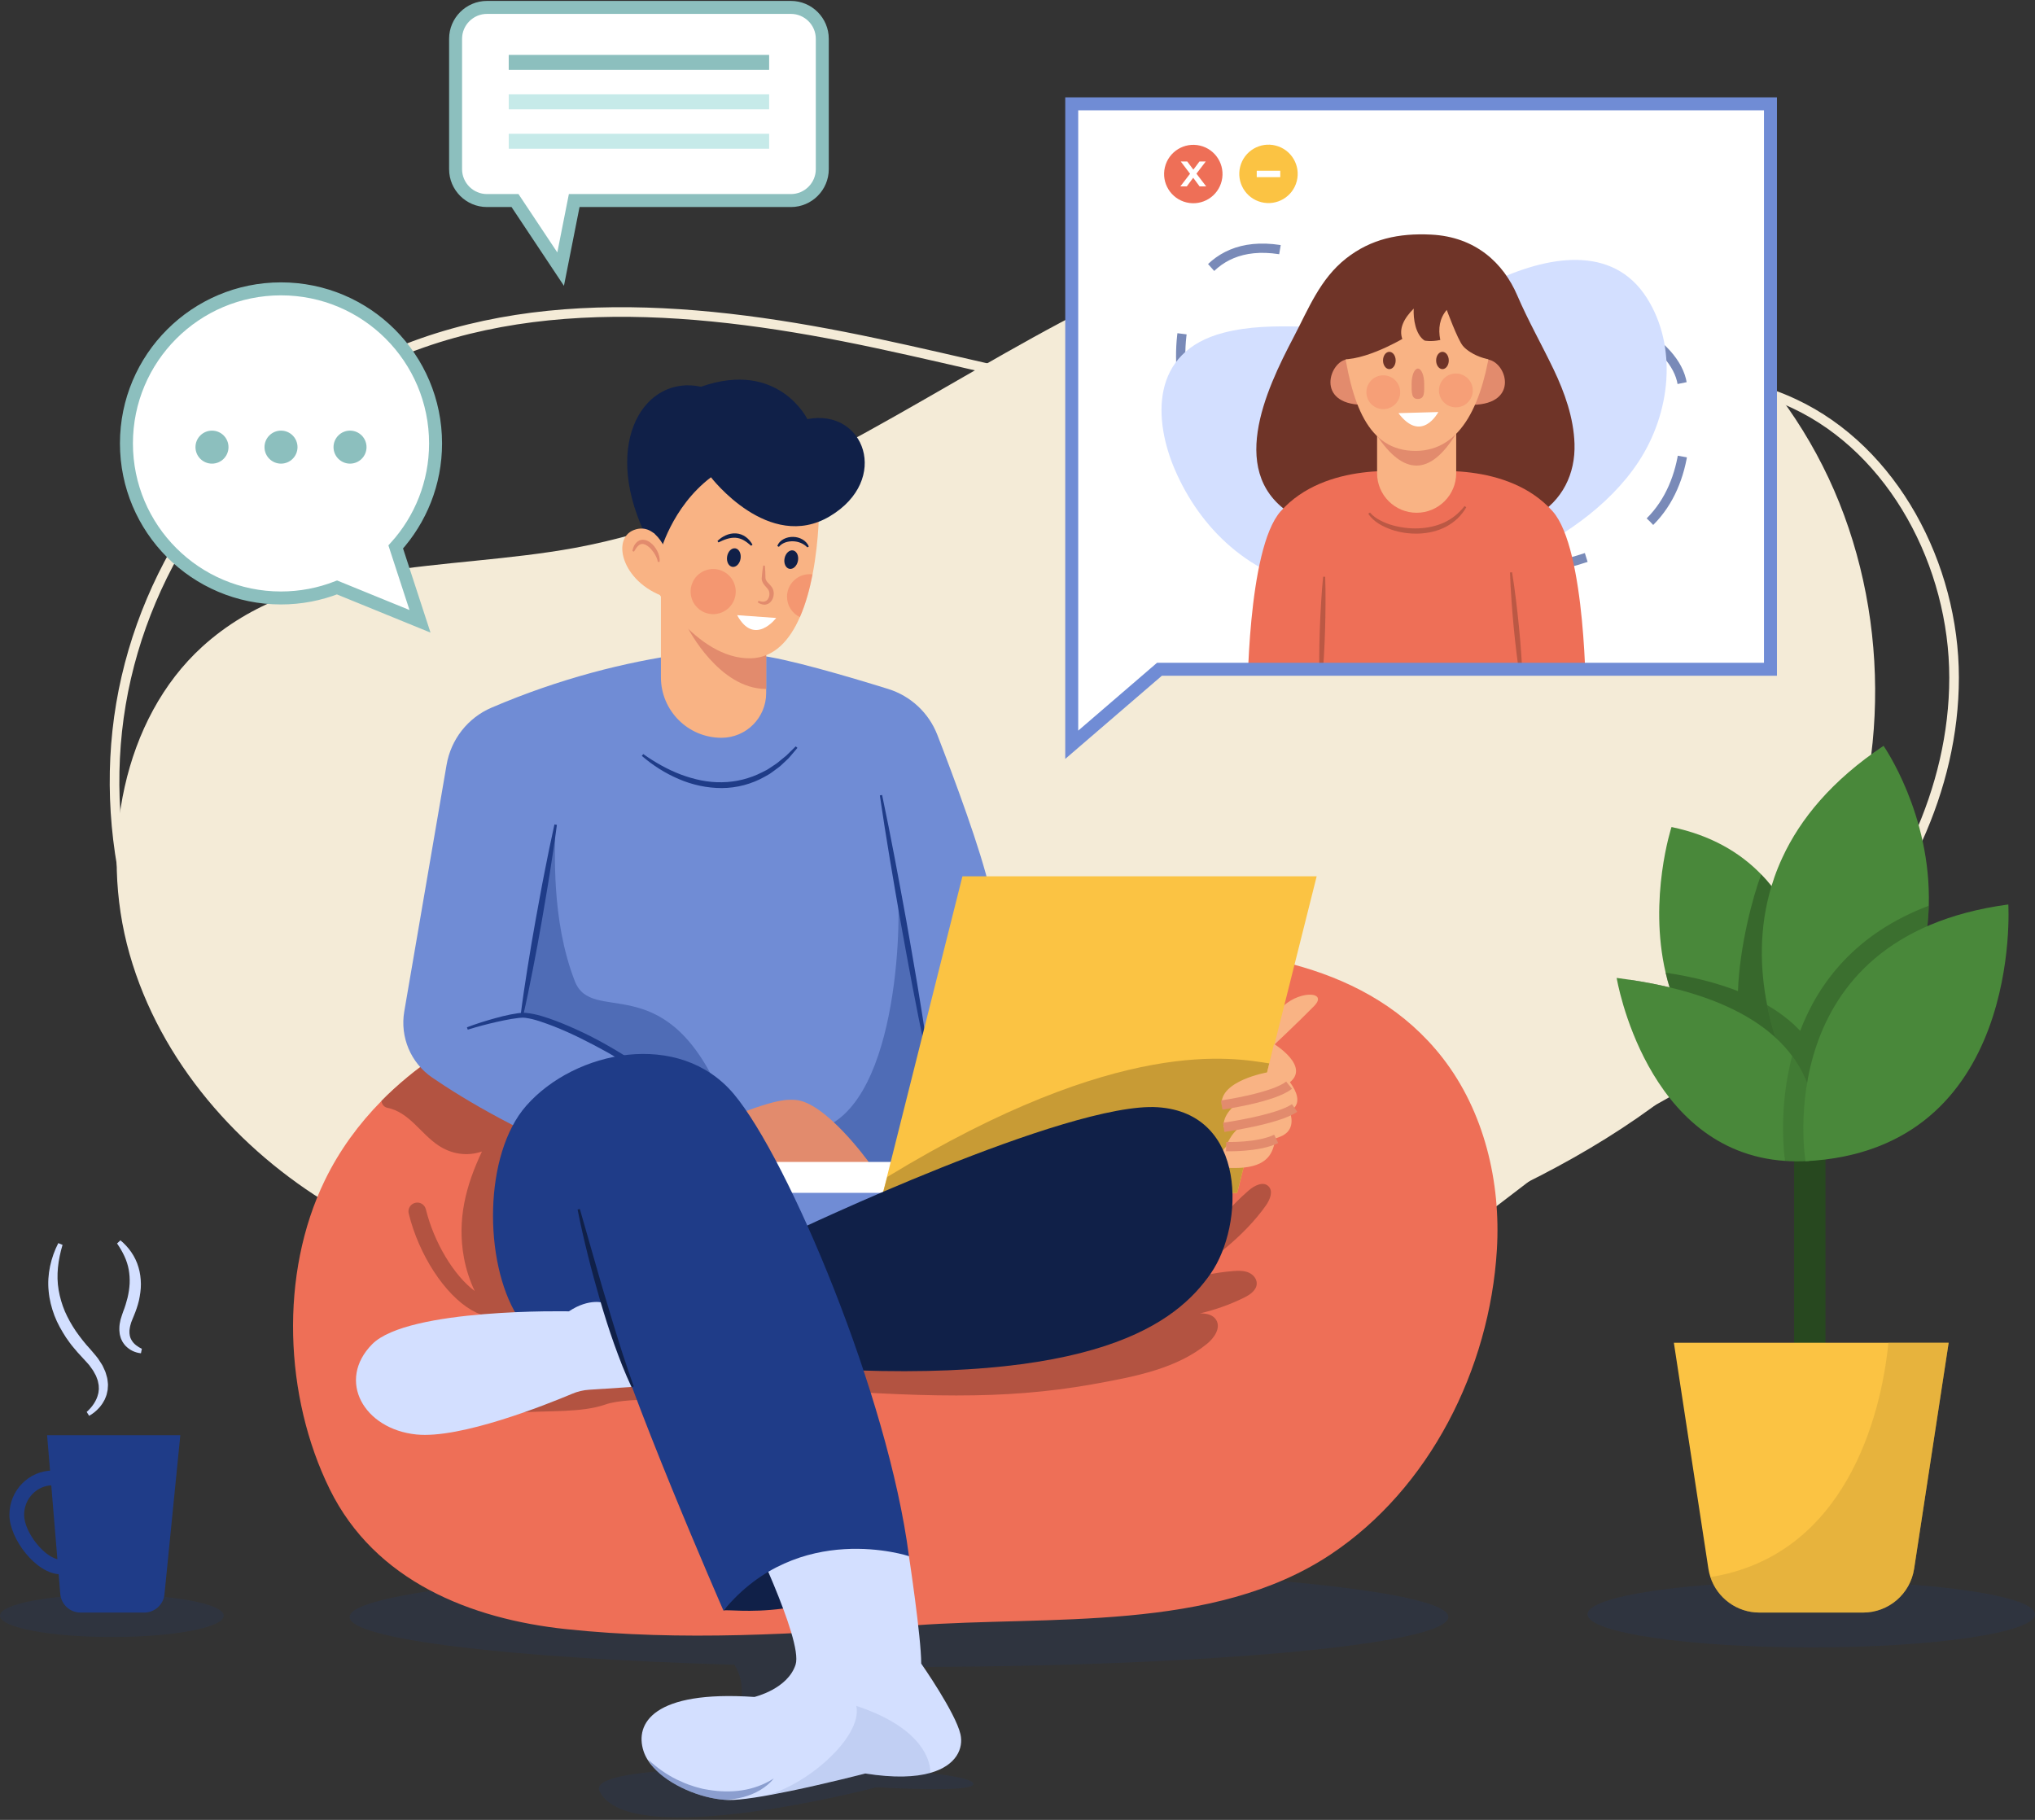 <svg width="549" height="491" viewBox="0 0 549 491" fill="none" xmlns="http://www.w3.org/2000/svg">
<rect x="0" y="0" width="549" height="491" fill="#333333" stroke="none"/>
<path d="M419.091 312.269C423.054 309.488 427.138 306.891 431.473 304.663C453.775 293.203 474.654 281.44 492.073 263.387C512.704 242.005 527.166 213.127 527.169 182.829C527.171 152.53 510.868 121.468 484.024 108.901C450.618 93.26 412.399 108.132 376.048 111.881C329.188 116.713 282.599 102.45 236.357 92.6C190.114 82.749 139.858 77.739 97.86 99.423C64.046 116.882 39.144 151.438 32.636 189.935C26.128 228.432 38.167 269.959 64.17 298.705C101.688 340.181 160.701 351.351 215.421 353.996C255.744 355.946 296.191 354.543 336.239 349.806C354.304 347.67 371.212 343.995 387.164 335.01C398.64 328.546 408.431 319.747 419.091 312.269Z" stroke="#F4EBD7" stroke-width="2.596" stroke-miterlimit="10"/>
<path d="M170.777 350.29C142.608 346.958 114.263 340.152 89.373 325.236C64.483 310.32 43.238 286.509 34.948 257.378C26.658 228.246 33.208 193.92 54.544 174.494C81.097 150.317 120.437 154.163 155.011 147.824C199.58 139.653 238.675 113.195 278.658 91.075C318.641 68.955 363.652 50.391 408.343 59.753C444.326 67.29 476.76 93.706 493.297 128.94C509.833 164.175 510.081 207.397 493.946 242.15C470.665 292.292 419.257 319.174 369.48 336.685C332.798 349.589 295.086 359.304 256.831 365.704C242.768 368.057 228.414 369.962 214.248 367.735C200.082 365.507 185.937 358.664 177.171 346.407L170.777 350.29Z" fill="#F4EBD7"/>
<mask id="mask0_4882_5208" style="mask-type:luminance" maskUnits="userSpaceOnUse" x="289" y="28" width="189" height="173">
<path d="M289.127 28.014V180.557V200.936L312.802 180.557H477.633V28.014H289.127Z" fill="white"/>
</mask>
<g mask="url(#mask0_4882_5208)">
<path d="M477.633 28.014H289.127V209.32H477.633V28.014Z" fill="white"/>
<g opacity="0.6">
<path d="M342.626 141.425C325.59 130.798 318.582 113.161 318.522 96.142C318.471 81.837 324.674 64.192 345.18 67.334C358.966 69.447 370.496 77.873 383.708 81.597C394.406 84.612 405.763 83.731 416.593 83.197C433.571 82.362 452.038 92.23 453.833 103.554C456.239 118.735 454.012 135.554 440.633 144.395C417.202 159.877 368.987 157.868 342.626 141.425Z" stroke="#1F3C88" stroke-width="2.5" stroke-miterlimit="10" stroke-dasharray="19.91 19.91"/>
</g>
<path d="M356.884 158.904C337.045 155.81 323.682 142.334 316.952 126.702C311.295 113.563 310.081 94.899 330.177 89.747C343.687 86.284 357.597 89.514 371.211 87.757C382.234 86.336 392.336 81.071 402.09 76.333C417.38 68.906 435.107 65.838 444.33 80.454C452.532 93.453 450.815 111.306 441.975 124.685C426.494 148.116 387.582 163.692 356.884 158.904Z" fill="#D3DFFF"/>
<path d="M329.597 48.765C330.597 44.529 327.974 40.286 323.739 39.285C319.504 38.285 315.26 40.908 314.26 45.143C313.26 49.378 315.882 53.622 320.118 54.622C324.353 55.622 328.597 53 329.597 48.765Z" fill="#EE6F57"/>
<path d="M323.628 50.288L321.904 47.961L320.168 50.288H318.433L321.049 46.879L318.545 43.57H320.294L321.942 45.772L323.59 43.57H325.288L322.773 46.854L325.401 50.288L323.628 50.288Z" fill="white"/>
<path d="M349.846 48.855C350.92 44.638 348.372 40.349 344.154 39.275C339.937 38.201 335.648 40.749 334.574 44.966C333.5 49.183 336.048 53.473 340.265 54.547C344.482 55.621 348.772 53.073 349.846 48.855Z" fill="#FBC343"/>
<path d="M345.385 46.064H339.042V47.794H345.385V46.064Z" fill="white"/>
<path d="M414.166 139.315C394.449 150.607 384.876 147.505 381.774 145.753C378.68 147.505 369.108 150.607 349.391 139.315C330.502 128.488 341.512 105.21 348.951 91.047C352.992 83.354 356.11 75.235 363.198 69.689C369.866 64.473 377.338 62.862 386.099 63.295C398.145 63.889 405.617 71.063 409.312 79.669C412.25 86.515 415.9 92.918 419.11 99.621C422.119 105.903 424.543 112.741 424.768 119.714C425.03 127.826 421.528 135.095 414.166 139.315Z" fill="#6F3428"/>
<path d="M418.866 137.94C406.789 124.353 384.549 127.189 382.182 127.535C379.815 127.189 357.575 124.353 345.498 137.94C336.404 148.171 336.522 189.005 336.522 189.005C336.522 187.998 378.827 187.702 382.182 187.68C385.537 187.702 427.842 187.998 427.842 189.005C427.842 189.005 427.96 148.171 418.866 137.94Z" fill="#EE6F57"/>
<path d="M363.443 96.949C358.705 97.433 354.757 108.979 367.577 109.221L370.642 105.59L363.443 96.949Z" fill="#E28B6D"/>
<path d="M401.029 96.949C406.373 97.229 410.169 108.979 397.35 109.221L394.284 105.59L401.029 96.949Z" fill="#E28B6D"/>
<path d="M382.18 138.339C376.286 138.339 371.509 133.561 371.509 127.668V114.203H392.852V127.668C392.852 133.562 388.074 138.339 382.18 138.339Z" fill="#F9B384"/>
<path d="M392.796 117.059C385.775 128.498 378.647 128.297 371.42 117.455L392.796 117.059Z" fill="#E28B6D"/>
<path d="M402.769 88.399C402.664 89.444 402.541 90.47 402.408 91.486C400.194 108.407 394.418 121.65 381.868 121.65C368.985 121.65 364.501 108.939 362.145 91.258C361.946 89.814 361.775 88.323 361.604 86.812L386.941 76.685L402.769 88.399Z" fill="#F9B384"/>
<path d="M359.544 96.553C365.997 98.731 378.308 91.447 378.308 91.447C377.352 88.677 378.704 85.952 381.395 83.253C381.235 85.996 381.87 90.299 384.325 91.883C384.325 91.883 385.987 92.278 388.56 91.724C387.932 88.588 388.391 85.84 390.302 83.609C390.302 83.609 393.192 91.487 394.617 93.268C396.419 95.521 402.906 98.924 408.709 96.079L397.902 71.615L369.282 71.022L356.338 83.016L359.544 96.553Z" fill="#6F3428"/>
<path d="M374.815 99.584C375.758 99.584 376.521 98.54 376.521 97.253C376.521 95.965 375.758 94.921 374.815 94.921C373.873 94.921 373.109 95.965 373.109 97.253C373.109 98.54 373.873 99.584 374.815 99.584Z" fill="#6F3428"/>
<path d="M389.144 99.584C390.087 99.584 390.85 98.54 390.85 97.253C390.85 95.965 390.087 94.921 389.144 94.921C388.202 94.921 387.438 95.965 387.438 97.253C387.438 98.54 388.202 99.584 389.144 99.584Z" fill="#6F3428"/>
<path d="M384.222 103.541C384.222 105.803 384.402 107.586 382.521 107.638C380.734 107.687 380.821 105.803 380.821 103.541C380.821 101.278 381.582 99.443 382.521 99.443C383.46 99.443 384.222 101.278 384.222 103.541Z" fill="#E28B6D"/>
<path d="M377.27 111.464L388.032 111.166C388.032 111.166 383.537 119.765 377.27 111.464Z" fill="white"/>
<path opacity="0.3" d="M392.764 109.894C395.282 109.894 397.323 107.853 397.323 105.335C397.323 102.817 395.282 100.776 392.764 100.776C390.246 100.776 388.205 102.817 388.205 105.335C388.205 107.853 390.246 109.894 392.764 109.894Z" fill="#EE6F57"/>
<path opacity="0.3" d="M377.683 106.544C378.084 104.058 376.395 101.718 373.909 101.316C371.423 100.915 369.083 102.604 368.681 105.09C368.28 107.576 369.969 109.916 372.455 110.318C374.941 110.719 377.281 109.03 377.683 106.544Z" fill="#EE6F57"/>
<g opacity="0.4">
<path d="M369.591 138.276C370.354 139.165 371.315 139.875 372.375 140.409C373.421 140.964 374.536 141.399 375.683 141.719C377.978 142.354 380.373 142.648 382.743 142.543C385.109 142.44 387.462 141.952 389.603 140.966C391.747 139.986 393.618 138.45 395.097 136.542L395.564 136.845C394.957 137.947 394.162 138.948 393.257 139.844C392.332 140.72 391.283 141.472 390.157 142.08C387.89 143.288 385.333 143.857 382.801 143.96C380.264 144.048 377.713 143.704 375.32 142.867C374.127 142.447 372.963 141.925 371.886 141.241C370.824 140.549 369.819 139.699 369.134 138.594L369.591 138.276Z" fill="#6F3428"/>
</g>
<g opacity="0.4">
<path d="M357.509 155.607C357.601 158.027 357.608 160.445 357.596 162.862C357.6 165.279 357.535 167.694 357.468 170.11C357.392 172.525 357.295 174.939 357.146 177.351L356.903 180.969C356.792 182.174 356.707 183.38 356.566 184.584L356.01 184.566C355.947 183.356 355.941 182.147 355.908 180.937L355.901 177.311C355.909 174.893 355.969 172.478 356.05 170.063C356.141 167.649 356.233 165.235 356.393 162.822C356.538 160.41 356.703 157.998 356.952 155.588L357.509 155.607Z" fill="#6F3428"/>
</g>
<g opacity="0.4">
<path d="M407.925 154.393C408.331 156.811 408.652 159.237 408.954 161.665C409.271 164.091 409.52 166.525 409.768 168.958C410.006 171.392 410.224 173.828 410.388 176.27L410.618 179.933C410.663 181.157 410.736 182.379 410.753 183.606L410.198 183.66C409.979 182.452 409.816 181.239 409.626 180.029L409.149 176.39C408.843 173.962 408.589 171.529 408.356 169.095C408.132 166.659 407.91 164.223 407.756 161.781C407.587 159.34 407.437 156.897 407.371 154.447L407.925 154.393Z" fill="#6F3428"/>
</g>
</g>
<path d="M289.129 28.014V180.557V200.936L312.804 180.557H477.635V28.014H289.129Z" stroke="#708CD5" stroke-width="3.5" stroke-miterlimit="10"/>
<path opacity="0.15" d="M30.18 441.66C46.848 441.66 60.36 439.087 60.36 435.913C60.36 432.74 46.848 430.167 30.18 430.167C13.512 430.167 0 432.74 0 435.913C0 439.087 13.512 441.66 30.18 441.66Z" fill="#1F3C88"/>
<path d="M16.334 424.728C9.804 424.728 2.535 415.169 2.535 408.69C2.535 402.106 7.785 396.749 14.238 396.749C20.692 396.749 25.942 402.106 25.942 408.69C25.941 414.891 23.333 424.728 16.334 424.728ZM14.238 400.72C9.975 400.72 6.506 404.295 6.506 408.69C6.506 413.539 12.384 420.757 16.334 420.757C19.963 420.757 21.971 413.622 21.971 408.69C21.97 404.295 18.501 400.72 14.238 400.72Z" fill="#1F3C88"/>
<path d="M38.912 435.061H21.73C18.875 435.061 16.497 432.872 16.261 430.027L12.708 387.209H48.646L44.373 430.117C44.094 432.923 41.732 435.061 38.912 435.061Z" fill="#1F3C88"/>
<path d="M16.875 335.854C15.671 339.885 15.133 344.033 15.816 348.024C16.155 350.012 16.722 351.952 17.508 353.814C18.317 355.666 19.32 357.443 20.463 359.137C21.645 360.809 22.899 362.447 24.318 363.962C24.654 364.327 25.02 364.779 25.389 365.221C25.748 365.667 26.131 366.086 26.467 366.556L27.42 368.021C27.75 368.498 27.947 369.085 28.209 369.612C28.485 370.133 28.619 370.742 28.791 371.32C28.991 371.889 29.024 372.52 29.097 373.128C29.143 373.431 29.135 373.741 29.107 374.052L29.045 374.977C29.001 375.281 28.917 375.581 28.851 375.881C28.783 376.181 28.718 376.481 28.591 376.76L28.244 377.603C28.102 377.869 27.947 378.127 27.798 378.386C27.658 378.651 27.477 378.886 27.299 379.121C27.122 379.357 26.955 379.6 26.746 379.805C25.963 380.685 25.09 381.393 24.047 381.981L23.385 380.93C24.856 379.635 26.06 377.895 26.468 376.102C26.548 375.884 26.567 375.653 26.592 375.426C26.615 375.199 26.66 374.976 26.669 374.749L26.639 374.068C26.64 373.843 26.625 373.618 26.56 373.394C26.456 372.947 26.427 372.497 26.224 372.064C26.052 371.63 25.94 371.185 25.672 370.775C25.423 370.363 25.25 369.929 24.953 369.535L24.101 368.344C23.796 367.957 23.435 367.6 23.107 367.226L22.052 366.077C21.298 365.268 20.545 364.458 19.855 363.583C19.128 362.744 18.488 361.825 17.846 360.913C16.633 359.034 15.499 357.078 14.694 354.958C13.896 352.841 13.329 350.621 13.125 348.36C12.66 343.825 13.738 339.274 15.725 335.384L16.875 335.854Z" fill="#D3DFFF"/>
<path d="M32.483 334.629C34.706 336.451 36.525 338.987 37.363 341.913C37.802 343.365 37.99 344.885 38.012 346.393C38.032 347.906 37.788 349.39 37.489 350.841C37.151 352.283 36.665 353.676 36.103 355.016L35.726 355.937C35.615 356.225 35.478 356.513 35.384 356.802L35.143 357.668C35.055 357.96 35.045 358.235 34.984 358.523C34.911 358.814 34.94 359.08 34.927 359.359C34.895 359.646 34.972 359.895 34.996 360.165C35.006 360.443 35.133 360.671 35.187 360.939C35.305 361.173 35.391 361.435 35.552 361.656C36.104 362.592 37.163 363.388 38.27 363.891L38.026 365.109C36.45 364.945 34.981 364.272 33.805 363.029C33.511 362.727 33.288 362.354 33.049 361.999C32.876 361.615 32.634 361.234 32.533 360.822C32.421 360.413 32.284 359.994 32.265 359.581C32.226 359.168 32.159 358.74 32.2 358.342C32.231 357.943 32.209 357.515 32.298 357.135L32.535 355.977C32.631 355.599 32.764 355.246 32.879 354.878C33.002 354.512 33.119 354.136 33.232 353.85C33.728 352.626 34.085 351.368 34.412 350.118C34.711 348.862 34.897 347.594 34.975 346.33C35.034 345.065 34.945 343.806 34.73 342.561C34.291 340.065 33.12 337.712 31.579 335.479L32.483 334.629Z" fill="#D3DFFF"/>
<path opacity="0.15" d="M488.639 444.463C521.975 444.463 549 440.463 549 435.528C549 430.593 521.975 426.593 488.639 426.593C455.303 426.593 428.279 430.593 428.279 435.528C428.279 440.463 455.303 444.463 488.639 444.463Z" fill="#1F3C88"/>
<path d="M492.481 289.989H484.01V372.851H492.481V289.989Z" fill="#27481F"/>
<path d="M490.363 284.421C490.252 290.417 489.696 295.469 489.228 298.733C488.87 301.243 488.568 302.688 488.568 302.688C465.441 295.183 454.83 280.847 450.414 266.384C450.001 265.066 449.652 263.74 449.35 262.421C444.68 242.296 450.939 223.124 450.939 223.124C461.541 225.34 469.38 229.962 475.138 235.911C476.131 236.927 477.052 237.976 477.918 239.064C488.576 252.422 490.617 270.84 490.363 284.421Z" fill="#49883A"/>
<path d="M520.344 244.361C519.883 260.452 513.625 279.195 494.214 297.192C492.729 298.574 491.156 299.956 489.505 301.33C489.33 301.481 489.155 301.624 488.98 301.766C488.98 301.766 485.764 297.049 482.452 289.377C482.404 289.266 482.357 289.162 482.317 289.051C481.157 286.343 479.99 283.269 478.957 279.91C478.108 277.17 477.345 274.247 476.734 271.166C474.399 259.324 474.391 245.282 480.848 231.383C485.692 220.916 494.206 210.535 508.137 201.219C508.137 201.219 521.059 219.677 520.344 244.361Z" fill="#49883A"/>
<path opacity="0.5" d="M494.215 297.192C492.73 298.574 491.157 299.956 489.505 301.33C489.331 301.481 489.156 301.623 488.981 301.766C488.981 301.766 485.765 297.049 482.453 289.377C482.408 289.272 482.362 289.157 482.317 289.051L482.318 289.051C482.037 288.397 481.757 287.719 481.478 287.023C481.372 286.758 481.267 286.478 481.161 286.207C480.979 285.74 480.797 285.278 480.617 284.794C480.476 284.415 480.34 284.018 480.201 283.629C480.056 283.222 479.908 282.823 479.766 282.404C479.49 281.592 479.219 280.761 478.958 279.91C478.108 277.17 477.346 274.247 476.734 271.165C474.828 261.508 474.471 250.381 477.918 239.063C477.052 237.975 476.131 236.927 475.138 235.91C472.912 241.785 469.295 255.253 468.866 267.398C463.519 265.303 457.09 263.585 449.35 262.421C449.652 263.74 450.001 265.066 450.414 266.384C447.118 265.598 443.552 264.907 439.7 264.335C442.742 274.708 454.941 307.747 486.773 308.239C487.583 308.255 488.401 308.247 489.235 308.215C490.546 308.176 491.888 308.073 493.27 307.914C493.27 307.914 494.699 303.411 494.215 297.192Z" fill="#27481F"/>
<path d="M489.433 306.484C489.433 306.508 489.433 306.54 489.425 306.564C489.409 306.762 489.394 306.953 489.37 307.135C489.354 307.223 489.346 307.31 489.338 307.398C489.322 307.548 489.306 307.691 489.282 307.834C489.227 308.271 489.163 308.676 489.1 309.065C489.06 309.319 489.012 309.566 488.965 309.804C488.544 311.94 488.067 313.211 488.067 313.211C485.804 313.354 483.643 313.346 481.563 313.203C443.877 310.678 436.142 263.835 436.142 263.835C437.357 263.986 438.54 264.153 439.7 264.335C443.552 264.907 447.118 265.598 450.414 266.384C464.034 269.625 473.049 274.509 478.958 279.91C480.737 281.53 482.23 283.206 483.477 284.889C486.971 289.591 488.599 294.42 489.227 298.733C489.362 299.622 489.449 300.488 489.505 301.33C489.624 303.204 489.576 304.943 489.433 306.484Z" fill="#49883A"/>
<path opacity="0.38" d="M520.345 244.361C520.114 252.406 518.431 261.111 514.38 270.062C510.337 279.012 503.92 288.193 494.215 297.192C494.175 297.224 494.136 297.263 494.096 297.295C493.524 297.827 492.936 298.359 492.333 298.891C492.158 299.05 491.983 299.209 491.801 299.368C491.054 300.019 490.292 300.678 489.505 301.33C489.45 300.488 489.362 299.622 489.227 298.733C488.6 294.42 486.972 289.591 483.477 284.889C482.23 283.206 480.737 281.53 478.958 279.91C478.108 277.17 477.346 274.247 476.734 271.166C478.887 272.42 480.793 273.747 482.461 275.129C483.644 276.098 484.692 277.09 485.653 278.099C490.617 265.114 500.616 251.818 520.345 244.361Z" fill="#27481F"/>
<path opacity="0.2" d="M489.433 306.484C489.433 306.508 489.433 306.54 489.426 306.564C489.41 306.762 489.394 306.953 489.37 307.136C489.354 307.223 489.346 307.31 489.338 307.398C489.322 307.549 489.306 307.692 489.283 307.834C489.227 308.271 489.163 308.676 489.1 309.066C489.052 309.32 489.013 309.566 488.965 309.804C488.544 311.941 488.067 313.211 488.067 313.211C485.804 313.354 483.644 313.346 481.563 313.203C481.213 310.606 480.205 300.941 482.452 289.377C482.738 287.908 483.08 286.407 483.477 284.89C486.971 289.591 488.6 294.42 489.227 298.733C489.362 299.622 489.449 300.488 489.505 301.33C489.624 303.204 489.576 304.944 489.433 306.484Z" fill="#27481F"/>
<path d="M525.705 362.262L516.389 423.241C515.348 430.04 509.503 435.059 502.625 435.059H474.653C468.561 435.059 463.272 431.12 461.429 425.489C461.191 424.766 461.009 424.012 460.889 423.241L451.573 362.262H525.705Z" fill="#FBC343"/>
<path d="M487.091 313.285C487.091 313.285 476.884 252.748 541.801 244.021C541.801 244.021 545.873 310.358 487.091 313.285Z" fill="#49883A"/>
<path opacity="0.4" d="M525.705 362.262L516.389 423.241C515.349 430.04 509.503 435.059 502.625 435.059H474.653C468.562 435.059 463.272 431.12 461.43 425.489C497.749 419.667 507.486 382.276 509.456 362.262H525.705Z" fill="#C89B35"/>
<path opacity="0.15" d="M390.735 436.265C390.735 428.816 324.38 422.778 242.527 422.778C160.674 422.778 94.319 428.816 94.319 436.265C94.319 442.306 137.974 447.419 198.144 449.136C204.696 459.885 193.759 472.742 185.376 477.38C170.656 478.115 160.092 479.753 161.755 483.247C169.622 499.767 236.477 482.188 236.477 482.188C236.477 482.188 262.62 483.813 262.62 481.327C262.62 480.183 258.015 479.14 250.444 478.345L251.003 478.312L222.78 449.632C229.241 449.71 235.831 449.752 242.527 449.752C324.38 449.751 390.735 443.713 390.735 436.265Z" fill="#1F3C88"/>
<path d="M403.826 337.196C401.872 369.433 385.623 401.647 358.985 419.373C327.232 440.507 282.836 435.83 246.675 438.522C215.415 440.849 183.916 442.85 152.648 439.523C127.027 436.791 101.183 426.641 88.945 401.766C76.682 376.835 75.356 343.709 87.618 318.477C91.526 310.423 96.76 303.268 102.915 297.025C103.916 296.001 104.956 295 106.012 294.023C106.727 293.364 107.45 292.712 108.188 292.077C109.316 291.1 110.476 290.147 111.651 289.218C112.04 288.916 112.429 288.614 112.827 288.313C113.216 288.011 113.613 287.717 114.01 287.423C114.407 287.129 114.804 286.835 115.209 286.549C115.511 286.335 115.813 286.121 116.115 285.906C116.615 285.549 117.123 285.199 117.639 284.858C122.206 281.776 127.019 279.068 131.983 276.741C136.812 274.462 141.784 272.54 146.787 270.983C163.235 265.876 180.414 264.065 197.386 261.834C233.404 257.108 270.073 255.496 306.376 255.52C336 255.527 369.357 259.959 389.165 285.39C400.347 299.749 404.946 318.834 403.826 337.196Z" fill="#EE6F57"/>
<path d="M342.838 282.748C342.838 282.748 350.479 275.57 354.529 271.415C358.578 267.261 349.743 267.126 345.389 272.304C341.034 277.481 342.838 282.748 342.838 282.748Z" fill="#F9B384"/>
<path d="M131.983 276.741C127.019 279.068 122.206 281.776 117.64 284.858C117.123 285.199 116.615 285.549 116.115 285.906C115.813 286.121 115.511 286.335 115.209 286.549C114.804 286.835 114.407 287.129 114.01 287.423C113.613 287.717 113.216 288.011 112.827 288.313C112.43 288.614 112.041 288.916 111.651 289.218C110.492 290.139 109.356 291.084 108.236 292.053L108.189 292.077C107.45 292.713 106.727 293.364 106.012 294.023C104.956 295 103.916 296.001 102.915 297.025C103.002 297.867 103.55 298.677 104.451 298.862C110.412 300.068 113.397 305.755 118.202 308.989C121.767 311.388 125.982 312.046 130.017 310.671C125.673 319.87 123.277 328.997 125.153 339.293C125.724 342.406 126.712 345.438 128.061 348.301C122.479 344.155 117.102 335.273 114.89 326.266C114.576 324.987 113.284 324.186 112.008 324.52C110.73 324.834 109.948 326.124 110.262 327.402C113 338.554 119.97 349.268 127.212 353.458C128.936 354.455 130.687 355.09 132.422 355.382C133.856 357.22 135.457 358.928 137.217 360.459L147.923 363.453L156.659 307.064L131.983 276.741Z" fill="#B35341"/>
<path d="M163.012 314.609C140.877 305.988 125.509 296.82 116.588 290.715C110.805 286.758 107.88 279.78 109.065 272.874L120.479 206.34C121.654 199.492 126.195 193.669 132.58 190.932C150.893 183.079 168.722 178.592 184.456 176.416C184.456 176.416 193.269 175.705 204.51 176.813C211.907 177.543 228.84 182.533 239.604 185.876C245.686 187.765 250.567 192.319 252.871 198.256C257.384 209.89 264.716 229.534 267.054 240.152C275.128 276.818 273.804 274.104 273.804 274.104L282.144 330.493L193.589 335.457L170.954 325.132L163.012 314.609Z" fill="#708CD5"/>
<path d="M217.814 113.078C217.814 113.078 209.971 96.995 189.123 104.341C174.033 101.065 162.517 118.935 173.636 143.258L194.583 148.122L217.814 113.078Z" fill="#102048"/>
<path d="M206.695 158.546V186.995C206.695 193.651 201.294 199.051 194.639 199.051C185.616 199.051 178.302 191.737 178.302 182.714V158.546H206.695Z" fill="#F9B384"/>
<path d="M206.694 170.348V185.867C194.042 185.931 185.647 169.57 185.647 169.57L206.694 170.348Z" fill="#E28B6D"/>
<path d="M219.211 154.964C218.449 158.904 217.361 162.938 215.796 166.488C213.064 172.723 208.894 177.472 202.525 177.607C187.617 177.925 176.117 157.553 176.117 157.553L178.5 129.756L189.817 117.049L220.99 136.308C220.99 136.308 221.078 145.346 219.211 154.964Z" fill="#F9B384"/>
<path d="M178.004 149.413C178.004 149.413 181.082 136.904 191.804 128.763C191.804 128.763 207.39 149.115 223.87 139.287C240.35 129.458 233.202 110.099 217.814 113.078L200.143 111.092L178.004 118.141L174.231 135.514L178.004 149.413Z" fill="#102048"/>
<path opacity="0.4" d="M193.65 293.58C178.633 261.132 159.704 276.619 155.071 264.706C148.58 248.013 149.81 229.13 149.776 223.407L140.731 274.336C140.731 274.336 160.925 276.256 168.391 288.415L193.65 293.58Z" fill="#1F3C88"/>
<path d="M150.237 222.539C149.674 226.896 149.01 231.235 148.324 235.57C147.657 239.909 146.873 244.227 146.153 248.556C145.399 252.879 144.607 257.195 143.76 261.502L142.466 267.958C141.998 270.104 141.563 272.255 141.06 274.395L140.403 274.278C140.666 272.096 140.995 269.926 141.292 267.751L142.292 261.242C142.974 256.907 143.712 252.58 144.488 248.261C145.297 243.948 146.043 239.623 146.905 235.319C147.748 231.012 148.614 226.708 149.58 222.423L150.237 222.539Z" fill="#1F3C88"/>
<path d="M237.975 214.483C239.177 220.142 240.286 225.817 241.374 231.496C242.479 237.172 243.476 242.867 244.532 248.551C245.54 254.244 246.527 259.941 247.485 265.643L248.871 274.205C249.299 277.065 249.757 279.92 250.153 282.786L249.541 282.895C248.922 280.068 248.365 277.232 247.778 274.4L246.119 265.886C245.048 260.205 244.005 254.518 242.983 248.827C242.01 243.128 240.977 237.439 240.053 231.731C239.111 226.026 238.191 220.318 237.363 214.592L237.975 214.483Z" fill="#1F3C88"/>
<path opacity="0.4" d="M242.17 240.747C243.229 251.072 241.64 304.549 216.755 305.343L217.02 316.992L256.201 314.609L242.17 240.747Z" fill="#1F3C88"/>
<path d="M191.008 303.887C208.68 296.342 212.058 296.623 214.438 296.739C222.578 297.136 234.293 313.418 234.293 313.418L234.094 316.396H189.42L191.008 303.887Z" fill="#E28B6D"/>
<path d="M258.981 313.484H203.981V321.823H258.981V313.484Z" fill="white"/>
<path d="M333.768 321.83H238.198L259.642 236.425H355.212L333.768 321.83Z" fill="#FBC343"/>
<path d="M342.43 286.9C332.974 285.488 302.397 279.134 239.39 317.521L237.934 322.816L333.769 321.83L342.43 286.9Z" fill="#C89B35"/>
<path d="M344.241 305.872C343.646 309.893 343.447 315.8 330.988 315.055L327.314 313.169L330.789 309.347L338.285 305.525L344.241 305.872Z" fill="#F9B384"/>
<path d="M345.416 295.018C345.416 295.018 352.234 303.926 345.383 306.667C337.937 309.645 330.789 309.347 330.789 309.347C333.966 300.412 344.291 301.008 344.291 301.008L345.416 295.018Z" fill="#F9B384"/>
<path d="M345.615 289.26C345.615 289.26 355.013 297.996 346.276 300.445C333.939 303.903 330.127 304.151 330.127 304.151C329.466 297.599 341.71 293.364 341.71 293.364L345.615 289.26Z" fill="#F9B384"/>
<path d="M343.696 281.649C343.696 281.649 356.536 289.459 344.49 293.827C332.445 298.195 329.599 298.129 329.599 298.129C328.937 291.577 341.843 289.326 341.843 289.326L343.696 281.649Z" fill="#F9B384"/>
<path d="M329.598 298.129C329.598 298.129 343.596 296.143 347.765 292.768" stroke="#E28B6D" stroke-width="2.5" stroke-miterlimit="10"/>
<path d="M330.127 304.152C330.127 304.152 344.687 302.1 349.254 298.923" stroke="#E28B6D" stroke-width="2.5" stroke-miterlimit="10"/>
<path d="M330.789 309.347C330.789 309.347 339.426 309.645 344.291 307.262" stroke="#E28B6D" stroke-width="2.5" stroke-miterlimit="10"/>
<path d="M195.178 434.535C196.634 433.741 219.666 438.771 245.213 419.842L212.253 410.444L195.178 434.535Z" fill="#102048"/>
<path d="M341.528 325.212C342.624 323.647 343.569 321.344 342.187 320.025C340.75 318.643 338.399 319.859 336.89 321.161C334.229 323.448 331.815 325.958 329.583 328.627L273.941 338.967L197.696 357.496L210.805 374.229C248.927 377.009 270.64 377.724 294.497 373.513C306.657 371.367 317.527 369.155 325.636 362.547C327.566 360.967 329.393 358.314 328.138 356.162C327.288 354.708 325.525 354.327 323.754 354.343C327.828 353.382 331.783 351.976 335.54 350.142C337.216 349.331 339.082 348.061 339.042 346.202C339.018 344.868 337.938 343.74 336.699 343.264C335.46 342.787 334.094 342.827 332.768 342.922C327.685 343.303 322.658 344.415 317.884 346.21C326.573 340.143 335.413 333.861 341.528 325.212ZM317.765 346.29C317.765 346.274 317.773 346.266 317.789 346.25C317.813 346.242 317.845 346.234 317.869 346.218C317.837 346.242 317.797 346.266 317.765 346.29Z" fill="#B35341"/>
<path d="M213.843 332.479C213.843 332.479 288.102 297.136 312.325 298.725C336.549 300.313 335.754 330.493 326.621 343.598C317.487 356.702 296.044 374.175 217.02 369.012L213.843 332.479Z" fill="#102048"/>
<path d="M251.004 478.312C246.985 479.448 241.283 479.725 233.436 478.479C233.436 478.479 223.27 481.115 213.263 483.188C206.488 484.594 199.793 485.738 196.37 485.626C196.076 485.619 195.782 485.603 195.481 485.579C188.912 485.11 180.637 481.687 176.245 476.795C176.237 476.779 176.229 476.763 176.213 476.755C175.006 475.405 174.092 473.936 173.6 472.395C171.217 464.977 176.253 455.979 203.518 457.829C203.518 457.829 212.516 455.716 214.637 449.093C216.758 442.477 201.135 410.708 201.135 410.708L223.373 395.618L245.214 419.842C245.214 419.842 248.526 441.683 248.526 448.831C248.526 448.831 257.787 462.07 259.113 467.892C259.963 471.609 258.104 476.302 251.004 478.312Z" fill="#D3DFFF"/>
<path d="M125.969 277.165C128.516 276.185 131.111 275.393 133.735 274.665C135.049 274.306 136.37 273.97 137.717 273.706C138.389 273.57 139.068 273.454 139.757 273.359C140.104 273.313 140.448 273.277 140.808 273.248C141.19 273.23 141.565 273.233 141.921 273.27C144.774 273.569 147.36 274.465 149.929 275.415C152.485 276.388 154.987 277.478 157.443 278.659C159.907 279.825 162.305 281.122 164.663 282.483C167.021 283.846 169.341 285.276 171.595 286.806C176.075 289.898 180.385 293.295 184.096 297.297L183.624 297.769C181.628 295.963 179.55 294.256 177.388 292.657C175.244 291.037 173.024 289.517 170.755 288.077C166.252 285.136 161.525 282.55 156.713 280.162C154.305 278.97 151.854 277.868 149.363 276.885C146.875 275.955 144.326 274.958 141.791 274.615C141.475 274.571 141.173 274.56 140.879 274.562C140.564 274.577 140.234 274.602 139.909 274.637C139.255 274.709 138.597 274.802 137.94 274.916C136.625 275.146 135.308 275.413 133.996 275.708C131.373 276.304 128.759 277 126.193 277.794L125.969 277.165Z" fill="#1F3C88"/>
<path d="M139.186 381.124C148.121 380.528 156.902 381.168 163.277 378.94C170.094 376.557 187.897 378.146 187.897 378.146L178.102 364.049L138.392 373.976L139.186 381.124Z" fill="#B35341"/>
<path d="M139.583 355.113C130.45 340.421 130.45 311.432 141.966 298.327C155.127 283.35 183.265 277.678 197.958 295.15C212.65 312.623 239.654 376.557 245.213 419.842C245.213 419.842 215.43 409.914 195.178 434.535C195.178 434.535 168.572 373.777 163.012 351.54L147.922 363.453L139.583 355.113Z" fill="#1F3C88"/>
<path d="M163.012 351.54C163.012 351.54 159.041 350.084 153.482 353.79C153.482 353.79 110.064 352.863 100.402 362.659C90.739 372.454 98.152 385.559 112.315 387.015C124.202 388.237 147.278 379.016 154.388 376.02C155.833 375.412 157.367 375.046 158.931 374.944L170.69 374.175L163.012 351.54Z" fill="#D3DFFF"/>
<path d="M180.352 150.223C180.352 150.223 177.44 140.572 171.034 142.984C164.628 145.397 168.039 157.96 180.685 161.454L180.352 150.223Z" fill="#F9B384"/>
<path d="M173.529 203.44C176.691 205.669 180.06 207.588 183.634 208.947C187.205 210.286 190.973 211.135 194.753 211.045C198.523 210.999 202.258 210.069 205.627 208.346L206.895 207.701C207.31 207.472 207.692 207.184 208.092 206.929C208.883 206.4 209.702 205.904 210.408 205.254L211.524 204.349L212.084 203.896C212.266 203.739 212.427 203.561 212.6 203.394C213.277 202.713 213.965 202.037 214.663 201.366L215.138 201.766C214.513 202.521 213.876 203.272 213.229 204.018C213.066 204.203 212.913 204.398 212.74 204.574L212.203 205.084L211.123 206.104C210.421 206.809 209.597 207.368 208.796 207.96C208.39 208.247 208.004 208.565 207.58 208.827L206.279 209.57C202.797 211.534 198.782 212.594 194.769 212.618C190.756 212.627 186.775 211.757 183.132 210.19C179.478 208.639 176.116 206.491 173.146 203.928L173.529 203.44Z" fill="#1F3C88"/>
<path d="M156.432 326.186L159.873 338.226C161.043 342.231 162.138 346.256 163.361 350.243C164.558 354.236 165.751 358.23 167.006 362.202C167.635 364.188 168.255 366.178 168.943 368.143C169.279 369.128 169.584 370.127 169.939 371.105C170.294 372.084 170.64 373.067 170.976 374.055L170.403 374.295C169.517 372.396 168.686 370.469 167.901 368.526C167.121 366.581 166.41 364.611 165.691 362.644C164.28 358.699 163.033 354.701 161.851 350.687C160.705 346.663 159.572 342.636 158.577 338.573C157.57 334.513 156.62 330.441 155.827 326.329L156.432 326.186Z" fill="#102048"/>
<path opacity="0.1" d="M251.003 478.312C246.984 479.448 241.282 479.725 233.435 478.479C233.435 478.479 216.621 482.783 205.999 484.471C216.919 482.287 232.804 468.785 231.017 460.248C246.702 465.41 250.971 473.253 251.003 478.312Z" fill="#1F3C88"/>
<path opacity="0.4" d="M208.776 479.805C206.751 482.299 203.733 483.991 200.564 484.84C198.904 485.285 197.196 485.524 195.481 485.579C188.913 485.111 180.637 481.687 176.245 476.795C176.237 476.779 176.229 476.763 176.213 476.755C175.745 476.12 175.308 475.461 174.927 474.778C177.262 476.954 179.803 478.733 182.543 480.091C183.917 480.742 185.307 481.37 186.761 481.807C187.467 482.077 188.206 482.235 188.937 482.442C189.659 482.664 190.414 482.752 191.16 482.887C197.093 483.887 203.391 483.268 208.776 479.805Z" fill="#1F3C88"/>
<path d="M177.474 151.592C177.326 150.725 176.919 149.916 176.439 149.177C175.949 148.448 175.364 147.766 174.688 147.288C174.012 146.815 173.277 146.578 172.658 146.913C172.008 147.237 171.493 148.027 171.043 148.827L170.604 148.674C170.793 147.732 171.141 146.696 172.127 146.012C172.614 145.672 173.279 145.552 173.858 145.656C174.439 145.761 174.948 146.011 175.377 146.323C176.235 146.954 176.863 147.773 177.32 148.669C177.763 149.561 178.082 150.569 177.94 151.602L177.474 151.592Z" fill="#E28B6D"/>
<path d="M215.262 151.351C214.983 152.721 213.951 153.667 212.957 153.465C211.963 153.262 211.384 151.988 211.663 150.618C211.942 149.248 212.974 148.301 213.968 148.504C214.962 148.706 215.541 149.981 215.262 151.351Z" fill="#102048"/>
<path d="M199.788 150.733C200.013 149.353 199.383 148.102 198.382 147.939C197.381 147.776 196.387 148.762 196.162 150.142C195.937 151.522 196.566 152.773 197.568 152.936C198.569 153.1 199.563 152.113 199.788 150.733Z" fill="#102048"/>
<path d="M206.355 152.614C206.449 153.742 206.495 154.864 206.507 155.962C206.552 156.383 206.747 156.742 207.098 157.124C207.436 157.503 207.874 157.9 208.252 158.451C208.442 158.724 208.59 159.071 208.663 159.414C208.743 159.754 208.753 160.092 208.73 160.425C208.674 161.086 208.44 161.737 208 162.272C207.785 162.541 207.497 162.762 207.184 162.924C206.858 163.064 206.507 163.154 206.17 163.138C205.492 163.108 204.908 162.845 204.423 162.505L204.643 162.095C205.157 162.262 205.671 162.391 206.124 162.305C206.574 162.243 206.933 162.002 207.172 161.633C207.658 160.909 207.728 159.775 207.259 159.099C207.015 158.707 206.609 158.339 206.224 157.855C205.836 157.397 205.465 156.704 205.491 155.984C205.577 154.83 205.715 153.7 205.891 152.575L206.355 152.614Z" fill="#E28B6D"/>
<path d="M193.554 145.965C194.187 145.333 194.939 144.809 195.784 144.433C196.625 144.055 197.58 143.846 198.548 143.905C199.516 143.962 200.466 144.322 201.222 144.885C201.985 145.444 202.572 146.17 203.007 146.954L202.64 147.239C201.983 146.68 201.349 146.155 200.657 145.766C199.967 145.377 199.228 145.141 198.464 145.088C196.925 144.97 195.358 145.583 193.827 146.342L193.554 145.965Z" fill="#102048"/>
<path d="M209.712 147.324C209.975 146.479 210.677 145.812 211.452 145.416C212.233 145.007 213.115 144.835 213.985 144.849C214.857 144.868 215.733 145.092 216.491 145.538C217.25 145.976 217.879 146.65 218.207 147.433L217.817 147.687C216.737 146.602 215.38 146.083 213.955 146.035C212.549 146.003 211.06 146.391 210.13 147.531L209.712 147.324Z" fill="#102048"/>
<path d="M198.869 165.974L209.404 166.724C209.404 166.724 203.527 174.519 198.869 165.974Z" fill="white"/>
<path opacity="0.4" d="M219.211 154.964C218.449 158.903 217.361 162.938 215.796 166.488C213.739 165.519 212.317 163.422 212.317 160.992C212.317 157.633 215.049 154.908 218.409 154.908C218.679 154.908 218.949 154.924 219.211 154.964Z" fill="#EE6F57"/>
<path opacity="0.4" d="M194.758 165.219C197.859 163.917 199.317 160.348 198.015 157.247C196.713 154.147 193.143 152.689 190.043 153.991C186.942 155.293 185.484 158.862 186.786 161.963C188.089 165.063 191.658 166.521 194.758 165.219Z" fill="#EE6F57"/>
<path d="M106.761 147.567C113.439 140.173 117.507 130.377 117.507 119.63C117.507 96.6 98.838 77.931 75.809 77.931C52.779 77.931 34.11 96.6 34.11 119.63C34.11 142.659 52.779 161.329 75.809 161.329C81.142 161.329 86.236 160.316 90.923 158.492L113.308 167.628L106.761 147.567Z" fill="white" stroke="#8CBFBE" stroke-width="3.5" stroke-miterlimit="10"/>
<path d="M57.189 125.087C59.648 125.087 61.642 123.094 61.642 120.635C61.642 118.175 59.648 116.182 57.189 116.182C54.73 116.182 52.736 118.175 52.736 120.635C52.736 123.094 54.73 125.087 57.189 125.087Z" fill="#8CBFBE"/>
<path d="M75.809 125.087C78.268 125.087 80.262 123.094 80.262 120.635C80.262 118.175 78.268 116.182 75.809 116.182C73.35 116.182 71.356 118.175 71.356 120.635C71.356 123.094 73.35 125.087 75.809 125.087Z" fill="#8CBFBE"/>
<path d="M94.429 125.087C96.888 125.087 98.882 123.094 98.882 120.635C98.882 118.175 96.888 116.182 94.429 116.182C91.97 116.182 89.977 118.175 89.977 120.635C89.977 123.094 91.97 125.087 94.429 125.087Z" fill="#8CBFBE"/>
<path d="M213.38 2H131.365C126.713 2 122.908 5.806 122.908 10.457V45.651C122.908 50.302 126.714 54.107 131.365 54.107H138.938L151.248 72.61L154.908 54.107H213.38C218.031 54.107 221.836 50.302 221.836 45.651V10.457C221.836 5.805 218.031 2 213.38 2Z" fill="white" stroke="#8CBFBE" stroke-width="3.5" stroke-miterlimit="10"/>
<path d="M207.499 14.811H137.245V18.848H207.499V14.811Z" fill="#8CBFBE"/>
<path d="M207.499 25.452H137.245V29.488H207.499V25.452Z" fill="#C6EAE9"/>
<path d="M207.499 36.092H137.245V40.129H207.499V36.092Z" fill="#C6EAE9"/>
</svg>
